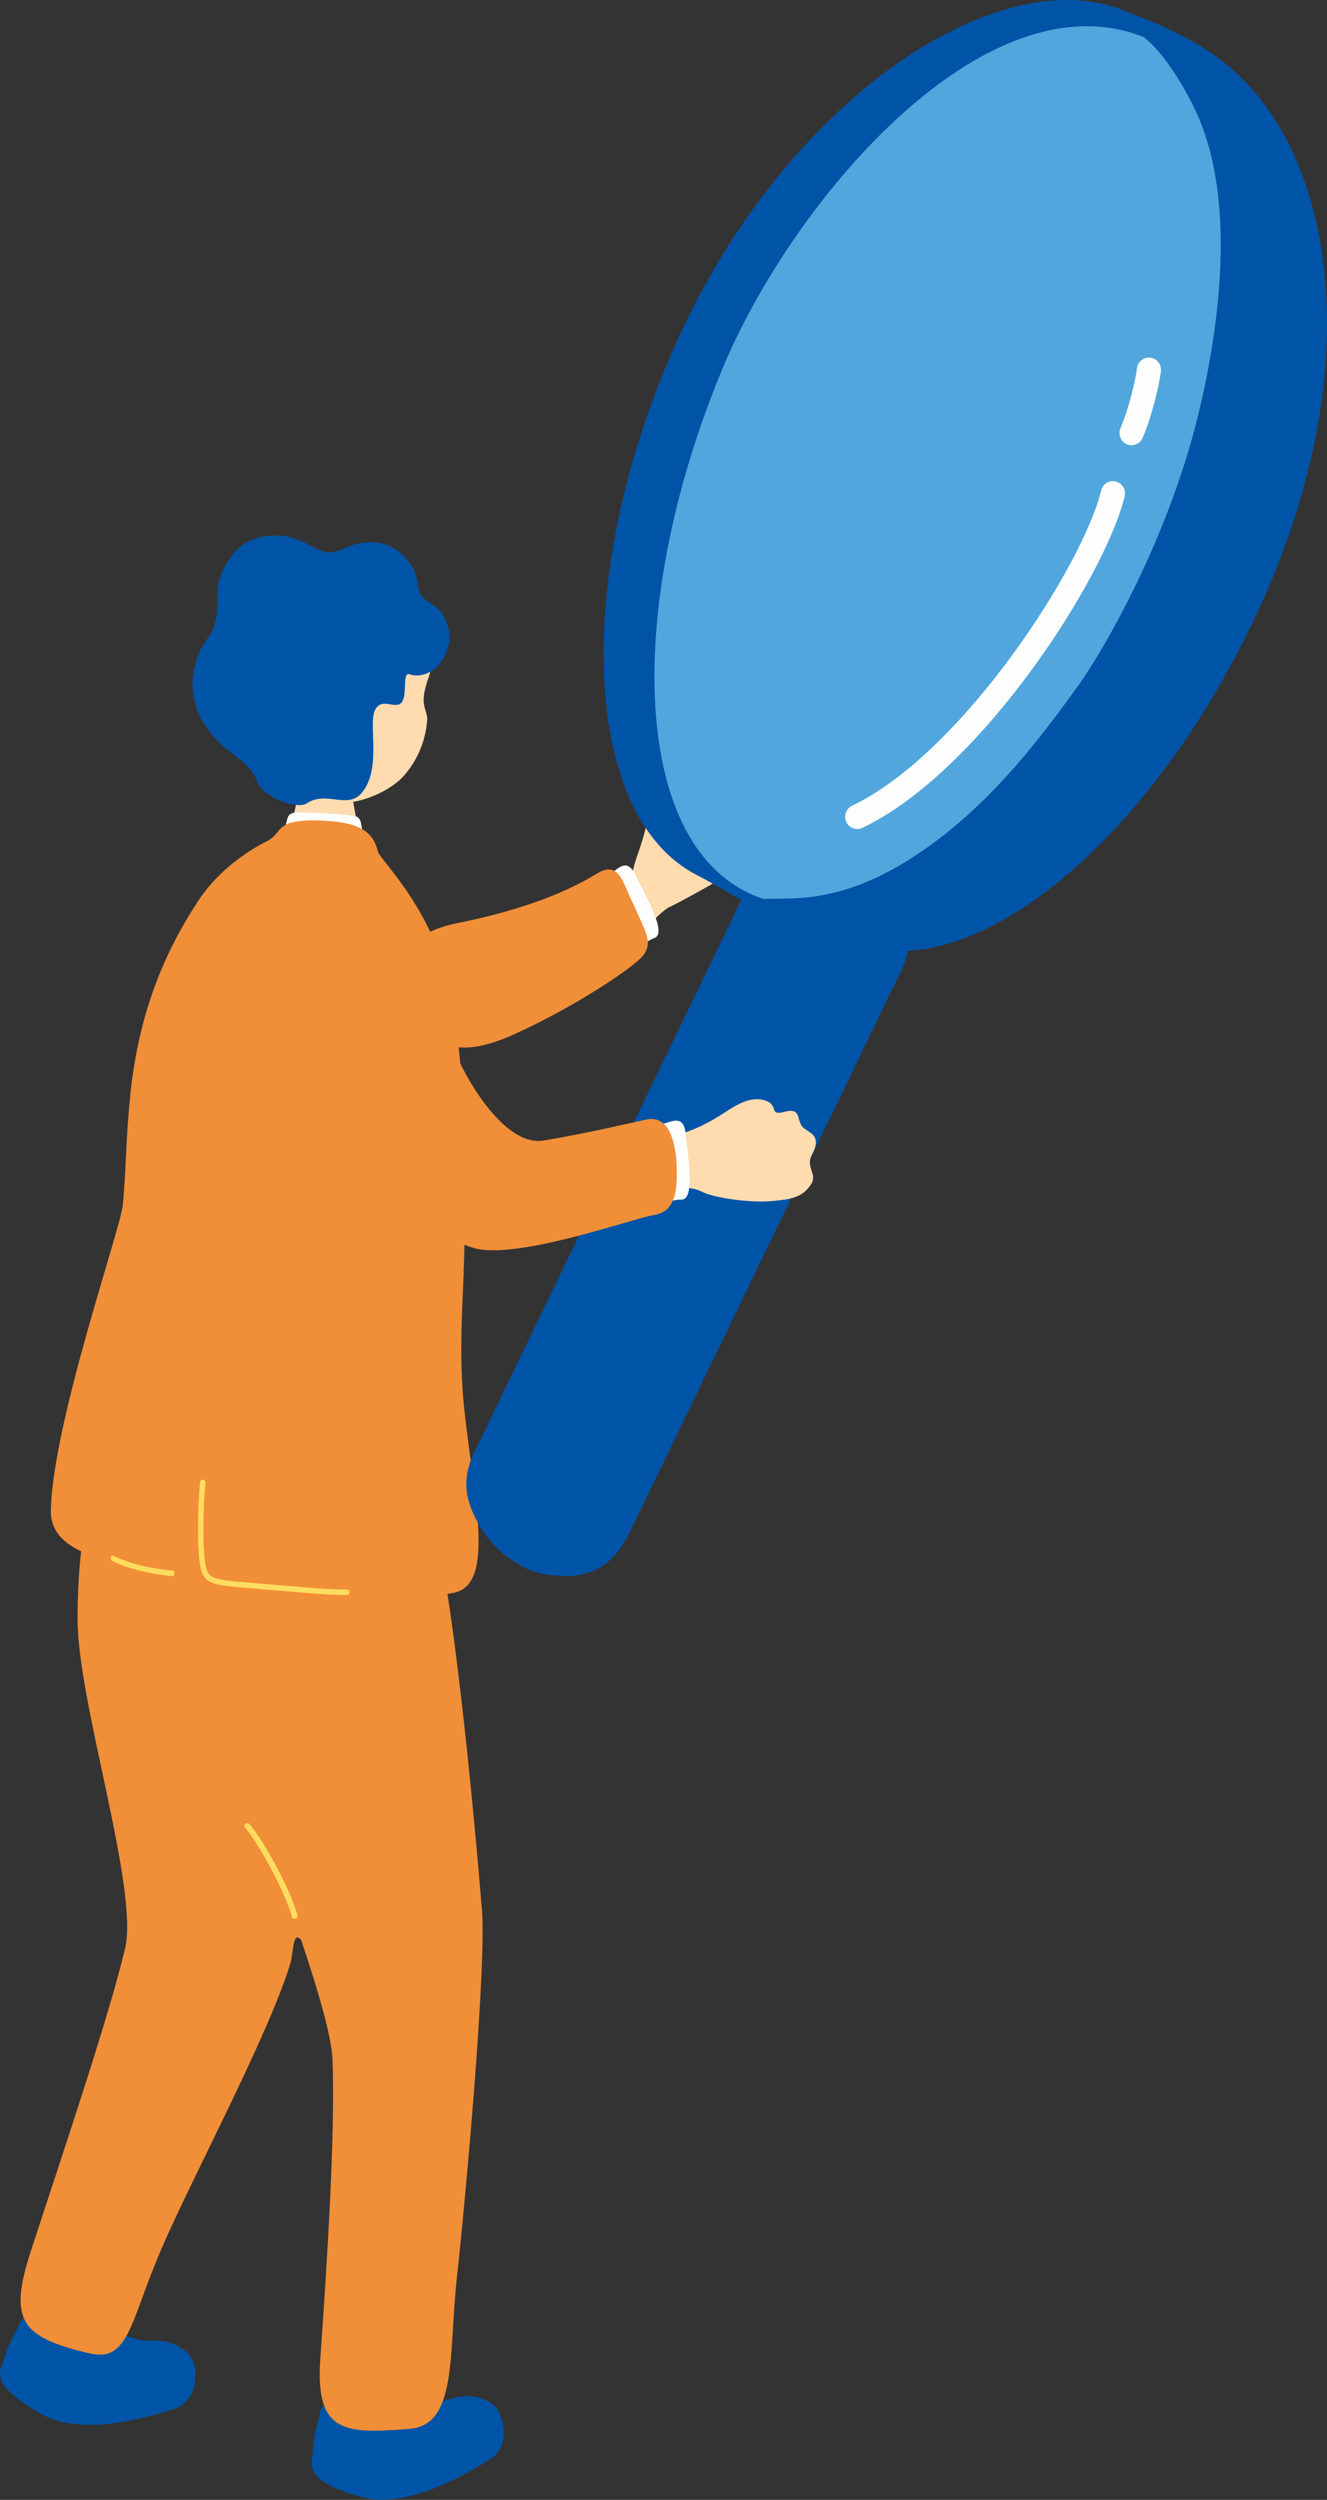<svg width="77" height="145" viewBox="0 0 77 145" fill="none" xmlns="http://www.w3.org/2000/svg">
<rect x="0" y="0" width="77" height="145" fill="#333333" stroke="none"/>
<g clip-path="url(#clip0_314_476)">
<path d="M34.865 56.217C36.578 54.95 38.155 52.933 38.85 52.61C39.544 52.286 41.349 51.265 42.505 50.608C42.977 50.342 43.362 49.597 44.077 48.104C44.391 47.442 43.255 47.847 43.271 46.985C43.296 45.533 42.495 46.087 42.231 45.733C41.775 45.123 41.663 44.943 40.984 45.703C40.305 46.462 39.955 47.026 39.732 47.437C39.509 47.847 39.037 48.381 38.921 47.535C38.804 46.683 38.693 46.226 38.181 45.913C37.669 45.605 37.334 45.913 37.587 46.919C37.628 48.155 36.908 49.633 36.766 50.331C36.624 51.029 35.737 51.352 34.53 52.22C33.319 53.087 33.156 57.485 34.87 56.217H34.865Z" fill="#FFDBB0"/>
<path d="M34.987 51.014C35.737 50.593 36.29 49.562 36.873 50.757C37.456 51.953 38.738 54.139 37.973 54.406C37.207 54.678 36.634 55.642 36.158 54.986C35.681 54.324 34.307 51.394 34.982 51.014H34.987Z" fill="#FEFEFE"/>
<path d="M36.786 52.512C36.173 51.388 36.001 49.828 34.637 50.67C32.558 51.948 29.785 52.892 26.535 53.544C22.733 54.308 23.661 56.469 23.985 57.48C24.244 58.29 24.457 62.365 29.663 60.066C32.949 58.614 36.274 56.448 37.151 55.601C38.029 54.755 37.42 54.011 36.786 52.512Z" fill="#F18E38"/>
<path d="M26.069 139.176C25.172 139.478 23.493 138.934 23.245 139.155C22.474 139.853 21.101 139.648 20.137 139.191C19.498 138.893 18.637 139.268 18.525 140.12C18.489 140.392 18.185 141.372 18.165 142.07C18.14 142.942 17.41 143.845 21.035 144.846C23.6 145.554 27.123 143.481 28.436 142.639C29.75 141.798 29.075 140.043 28.847 139.735C28.447 139.196 27.428 138.709 26.069 139.165V139.176Z" fill="#0054A7"/>
<path d="M27.965 110.741C28.234 114.041 27.037 127.327 26.52 132.017C26.018 136.569 26.566 140.669 23.737 140.884C20.066 141.156 18.277 141.197 18.586 136.815C18.997 131.011 19.453 123.734 19.296 119.496C19.235 117.807 18.119 114.405 16.877 110.741C16.375 109.258 15.737 107.128 15.088 104.778C13.329 98.404 11.488 90.389 11.985 89.121C13.116 86.237 23.073 84.21 24.588 86.653C26.104 89.096 27.646 106.861 27.96 110.736L27.965 110.741Z" fill="#F18E38"/>
<path d="M8.669 135.763C7.726 135.835 6.226 134.896 5.937 135.05C5.024 135.537 3.742 134.998 2.91 134.321C2.363 133.875 1.44 134.029 1.125 134.824C1.024 135.075 0.497 135.953 0.304 136.63C0.066 137.472 -0.857 138.17 2.418 140.033C4.735 141.351 8.649 140.207 10.129 139.714C11.605 139.222 11.377 137.354 11.225 137C10.966 136.379 10.094 135.655 8.669 135.768V135.763Z" fill="#0054A7"/>
<path d="M17.673 112.778C16.943 111.67 17.065 113.163 16.852 113.871C15.579 118.074 11.078 126.434 9.318 130.554C7.524 134.762 7.463 137.031 5.197 136.502C1.176 135.563 0.487 134.578 1.795 130.554C3.594 125.028 6.271 117.151 7.255 113.03C8.081 109.586 4.502 98.748 4.502 93.935C4.502 88.228 5.562 85.842 6.302 84.801C8.091 82.281 21.273 84.523 22.155 87.269C23.037 90.014 19.808 116.011 17.673 112.773V112.778Z" fill="#F18E38"/>
<path d="M17.389 45.508C17.425 45.056 20.305 45.277 20.375 45.749C20.416 46.046 20.649 47.555 20.786 47.925C20.923 48.294 21.947 50.49 21.602 50.778C19.595 52.435 17.278 51.773 15.939 50.239C15.63 49.885 16.735 48.33 16.943 47.647C17.1 47.145 17.374 45.697 17.389 45.508Z" fill="#FFDBB0"/>
<path d="M15.093 41.366C14.636 38.046 15.392 33.966 19.382 33.653C23.372 33.34 24.553 36.45 25.009 37.482C25.46 38.513 24.502 39.637 24.588 40.74C24.619 41.135 24.822 41.433 24.786 41.797C24.639 43.501 23.843 44.517 23.453 44.974C22.895 45.636 21.557 46.4 20.259 46.539C19.22 46.647 17.795 46.051 17.065 45.364C16.375 44.717 15.95 44.076 15.615 43.445C15.387 43.357 14.976 41.269 15.088 41.366H15.093Z" fill="#FFDBB0"/>
<path d="M19.088 32.042C18.261 32.011 17.592 31.118 16.097 31.067C14.784 31.021 14.043 31.57 13.719 31.924C13.1 32.596 12.588 33.587 12.614 34.372C12.649 35.455 12.553 36.394 12.107 36.938C11.427 37.764 11.017 39.247 11.219 40.35C11.448 41.592 12.066 42.357 12.543 42.895C13.197 43.635 14.581 44.302 14.885 45.251C15.194 46.226 17.202 46.986 17.8 46.596C18.961 45.841 20.147 46.965 20.984 45.995C22.17 44.609 21.354 42.013 21.755 41.197C22.099 40.484 22.763 41.038 23.184 40.843C23.727 40.591 23.28 38.934 23.762 39.108C24.457 39.36 25.314 38.913 25.658 38.298C25.962 37.754 26.393 37.004 25.75 35.747C25.308 34.885 24.284 34.977 24.229 33.864C24.173 32.75 23.012 31.452 21.572 31.452C20.132 31.452 19.894 32.068 19.093 32.037L19.088 32.042Z" fill="#0054A7"/>
<path d="M20.233 47.288C19.691 47.216 17.232 47.037 16.943 47.17C16.654 47.304 16.695 47.416 16.477 48.345C16.259 49.274 16.674 49.664 19.174 49.633C21.673 49.603 21.06 48.54 20.979 47.919C20.898 47.304 20.659 47.34 20.233 47.283V47.288Z" fill="#FEFEFE"/>
<path d="M7.554 63.55C8 59.291 9.212 55.73 11.514 52.235C13.05 49.895 15.498 48.792 15.564 48.756C16.456 48.237 15.909 47.468 18.789 47.601C21.156 47.709 21.699 48.448 21.927 49.392C22.038 49.864 25.232 52.805 26.18 57.705C27.088 62.416 27.093 69.636 26.86 74.958C26.774 76.867 26.672 79.269 26.946 81.793C27.504 86.925 28.761 91.913 26.322 92.39C23.575 92.929 20.969 92.385 18.135 92.277C14.418 92.139 10.018 91.425 6.505 90.538C5.881 90.379 2.915 89.865 2.951 87.649C3.027 82.62 6.981 71.315 7.123 69.914C7.326 67.892 7.295 66.044 7.559 63.556L7.554 63.55Z" fill="#F18E38"/>
<path d="M19.341 92.498C19.64 92.513 19.904 92.519 20.127 92.513C20.213 92.513 20.284 92.442 20.279 92.349C20.279 92.262 20.203 92.19 20.117 92.195C19.306 92.211 17.861 92.082 16.325 91.954C15.706 91.903 15.067 91.846 14.439 91.795C12.173 91.621 12.066 91.513 11.919 90.722C11.752 89.799 11.777 87.464 11.919 85.996C11.929 85.909 11.863 85.832 11.777 85.822C11.691 85.811 11.615 85.878 11.605 85.965C11.468 87.454 11.438 89.829 11.61 90.779C11.807 91.872 12.269 91.944 14.413 92.113C15.042 92.164 15.681 92.216 16.299 92.272C17.43 92.37 18.515 92.462 19.341 92.503V92.498Z" fill="#FEDC5E"/>
<path d="M10.018 91.42C10.069 91.42 10.114 91.359 10.119 91.272C10.124 91.184 10.084 91.107 10.033 91.102C9.531 91.056 7.797 90.861 6.565 90.23C6.515 90.204 6.459 90.25 6.439 90.332C6.418 90.415 6.449 90.507 6.499 90.533C7.752 91.174 9.506 91.374 10.013 91.42H10.018Z" fill="#FEDC5E"/>
<path d="M42.728 30.8C41.587 35.511 41.05 39.206 41.314 42.977C41.618 47.303 42.895 49.659 43.98 51.121C45.015 52.517 46.394 53.39 44.716 52.928C43.478 52.589 41.882 51.496 40.437 50.757C33.592 47.252 33.161 32.817 39.595 19.11C46.039 5.398 58.075 -2.289 65.198 0.605C66.181 1.006 67.504 1.437 68.594 2.13C69.39 2.632 66.338 3.012 63.362 3.859C57.669 5.481 52.614 11.639 50.186 15.015C46.024 20.804 43.474 27.721 42.728 30.8Z" fill="#0054A7"/>
<path d="M27.524 84.231C26.708 85.924 27.062 87.166 27.838 88.516C28.523 89.706 29.983 91.005 31.504 91.287C34.85 91.903 35.909 90.189 36.726 88.495L52.386 56.109C53.202 54.416 52.34 52.322 50.47 51.455L48.077 50.347C46.206 49.479 44.001 50.157 43.184 51.85L27.524 84.236V84.231Z" fill="#0054A7"/>
<path d="M43.691 51.912C50.86 54.98 61.679 46.303 67.859 32.535C74.039 18.761 73.406 4.675 66.075 2.042C56.949 -1.237 45.953 11.68 41.907 21.419C36.285 34.957 36.528 48.843 43.697 51.912H43.691Z" fill="#51A7DD"/>
<path d="M62.429 39.955C59.611 43.876 57.167 46.677 54.15 48.905C50.688 51.46 48.087 51.989 46.282 52.096C44.563 52.199 43.286 51.943 44.868 52.661C46.546 53.42 47.732 53.934 49.228 54.575C56.29 57.608 67.078 48.658 73.274 34.839C79.474 21.009 77.4 8.626 71.007 3.607C69.233 2.217 67.362 1.493 66.181 1.006C65.765 0.836 64.533 0.877 66.374 2.171C67.428 2.91 68.772 5.08 69.461 6.615C71.91 12.064 70.526 19.947 69.542 24.006C67.859 30.954 64.28 37.394 62.434 39.955H62.429Z" fill="#0054A7"/>
<path d="M35.336 85.576C35.413 85.576 35.483 85.529 35.524 85.457C36.548 83.682 45.339 65.495 46.875 61.847C46.926 61.729 46.875 61.59 46.754 61.539C46.637 61.487 46.5 61.539 46.449 61.662C44.918 65.3 36.153 83.446 35.129 85.221C35.063 85.334 35.103 85.478 35.21 85.545C35.25 85.57 35.296 85.581 35.342 85.576H35.336Z" fill="#0054A7"/>
<path d="M49.78 48.084C49.867 48.084 49.958 48.058 50.044 48.017C56.974 44.702 64.158 33.402 65.258 28.783C65.35 28.404 65.116 28.019 64.741 27.926C64.366 27.834 63.986 28.07 63.895 28.45C62.87 32.73 55.905 43.639 49.441 46.734C49.091 46.903 48.944 47.324 49.106 47.678C49.233 47.945 49.501 48.099 49.775 48.084H49.78Z" fill="#FEFEFE"/>
<path d="M65.694 25.822C65.948 25.807 66.186 25.658 66.298 25.407C66.764 24.35 67.246 22.497 67.362 21.537C67.408 21.147 67.139 20.793 66.754 20.747C66.369 20.701 66.019 20.973 65.973 21.363C65.872 22.199 65.431 23.893 65.02 24.822C64.863 25.181 65.02 25.597 65.37 25.761C65.476 25.807 65.588 25.828 65.694 25.822Z" fill="#FEFEFE"/>
<path d="M35.717 69.826C37.765 69.78 39.154 68.338 40.776 69.144C41.486 69.493 43.57 69.785 44.832 69.662C45.831 69.565 46.576 69.488 47.078 68.662C47.438 68.072 46.718 67.712 47.119 66.963C47.793 65.711 46.748 65.701 46.505 65.285C46.226 64.808 46.444 64.248 45.511 64.49C44.584 64.731 45.212 64.115 44.432 63.843C43.443 63.499 42.495 64.259 41.714 64.741C40.731 65.347 39.96 65.649 39.134 65.885C38.495 66.07 37.633 66.229 36.193 66.24C34.758 66.25 33.658 69.868 35.706 69.826H35.717Z" fill="#FFDBB0"/>
<path d="M37.932 65.336C38.779 65.208 39.656 64.443 39.788 65.772C39.919 67.102 40.35 69.601 39.539 69.58C38.728 69.56 37.856 70.263 37.643 69.472C37.43 68.682 37.167 65.449 37.932 65.336Z" fill="#FEFEFE"/>
<path d="M39.261 67.507C39.179 66.06 38.743 64.664 37.501 64.936C36.33 65.193 33.993 65.747 31.544 66.152C29.192 66.547 26.804 62.227 26.256 60.615C25.126 57.274 20.441 57.603 18.875 61.8C17.739 64.849 22.976 70.96 27.443 72.372C29.892 73.141 36.746 70.658 37.942 70.478C39.144 70.299 39.347 69.134 39.255 67.507H39.261Z" fill="#F18E38"/>
<path d="M17.095 111.295C17.095 111.295 17.121 111.295 17.136 111.29C17.227 111.27 17.278 111.177 17.258 111.085C16.908 109.694 15.275 106.697 14.474 105.799C14.413 105.733 14.307 105.727 14.241 105.784C14.175 105.846 14.165 105.953 14.226 106.02C14.986 106.877 16.599 109.838 16.933 111.167C16.953 111.244 17.019 111.295 17.095 111.295Z" fill="#FEDC5E"/>
</g>
<defs>
<clipPath id="clip0_314_476">
<rect width="77" height="145" fill="white" transform="matrix(-1 0 0 1 77 0)"/>
</clipPath>
</defs>
</svg>
